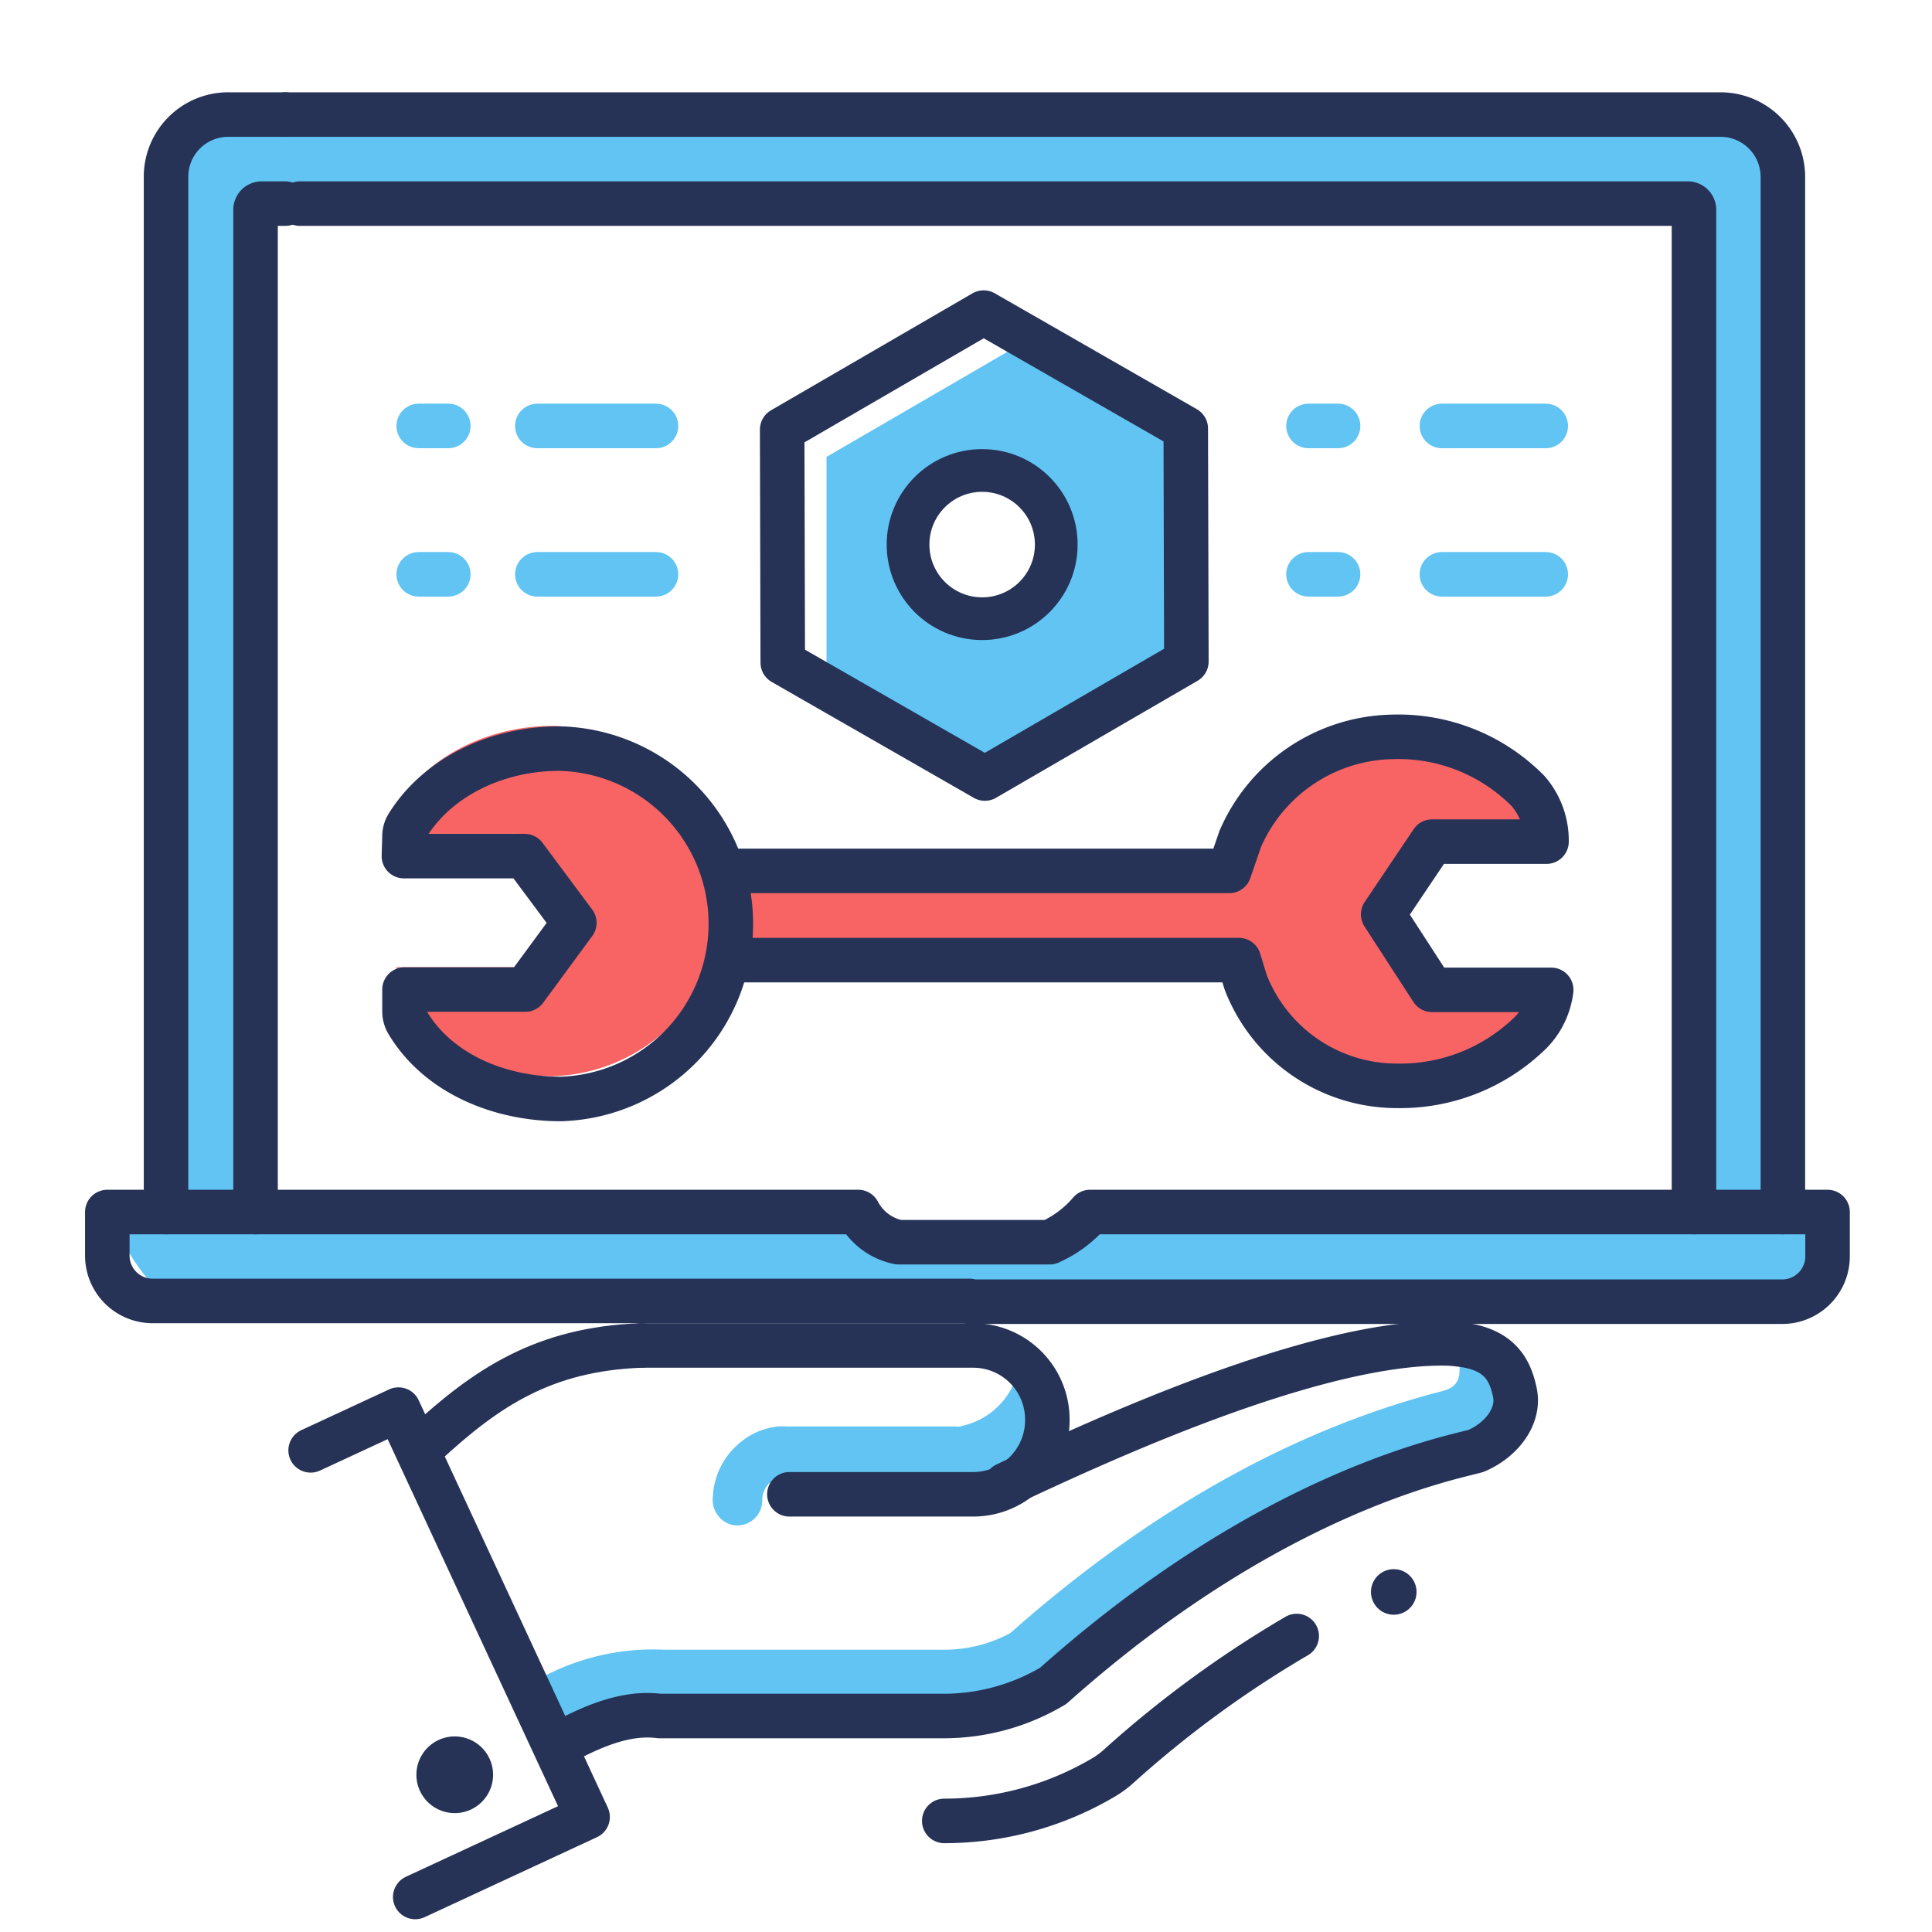 <svg xmlns="http://www.w3.org/2000/svg" width="128" height="128" viewBox="0 0 128 128"><defs><style>.cls-1{fill:#61c4f2;}.cls-2,.cls-3,.cls-6{fill:none;stroke-linecap:round;stroke-linejoin:round;}.cls-2,.cls-3{stroke:#263357;}.cls-2,.cls-6{stroke-width:2.95px;}.cls-3{stroke-width:2.83px;}.cls-4{fill:#263357;}.cls-5{fill:#f86464;}.cls-6{stroke:#61c4f2;}</style></defs><title>tech support</title><g id="icons"><path class="cls-1" d="M79.28,30.21,67,23.16,54.76,30.27l0,14.16,12.29,7,12.24-7.11ZM67.5,39.72a4.64,4.64,0,1,1,1.68-6.35A4.64,4.64,0,0,1,67.5,39.72Z"/><polygon class="cls-2" points="65.17 20.71 51.82 28.46 51.86 43.9 65.25 51.58 78.6 43.83 78.56 28.39 65.17 20.71"/><circle class="cls-3" cx="65.07" cy="36.08" r="4.91"/><path class="cls-1" d="M10.55,80.79V12.29A5.19,5.19,0,0,1,15.74,7.1h4.63l.1,5.9h-3V80.79Z"/><path class="cls-1" d="M118.62,80.79V12.29a5.19,5.19,0,0,0-5.19-5.19H18.74L19,13h92.75V80.79Z"/><path class="cls-1" d="M64.69,86.68H13c-3,0-5.39-5.46-5.39-5.46V79.8H56.86c.54,1.56,1.53,2.19,2.68,2h10c1.15.22,2.68-2,2.68-2h49.35v1.42a5.52,5.52,0,0,1-5.48,5.46H64.69Z"/><path class="cls-2" d="M18.9,7.59H114a4.13,4.13,0,0,1,4.12,4.12V80.3"/><path class="cls-2" d="M18.9,7.59H15.16A4.12,4.12,0,0,0,11,11.71V80.3"/><path class="cls-2" d="M19.88,13.49h91.94a.41.41,0,0,1,.41.41V80.3"/><path class="cls-2" d="M16.93,80.3V13.9a.41.41,0,0,1,.42-.41H18.9"/><path class="cls-2" d="M64.24,86.19H10.05a3,3,0,0,1-2.94-3V80.3H56.86a3.87,3.87,0,0,0,2.68,2h10a7.59,7.59,0,0,0,2.68-2h48.86v2.94a3,3,0,0,1-3,3H64.24Z"/><circle class="cls-4" cx="92.34" cy="105.47" r="1.51"/><path class="cls-1" d="M100.29,92.86c-.32-1.53-1-2.92-3.69-3.21.21,1.48.21,2.23-1.18,2.55-9.79,2.54-19.37,7.93-28.49,16a9.25,9.25,0,0,1-4.36,1.1H44a15.52,15.52,0,0,0-8.81,2.24l-.38.23c.2.36.39.72.57,1.09.58,1.07,1.2,2.11,1.82,3.16l.3-.15c1.92-1,4.09-1.94,6.24-1.66H62.57a14.24,14.24,0,0,0,7.23-2c14.32-12.8,26.15-15,27.9-15.52C99.4,96,100.6,94.28,100.29,92.86Z"/><path class="cls-1" d="M67.48,90.71a4.9,4.9,0,0,1-3.7,3.75.59.59,0,0,1-.23.05.74.74,0,0,1-.25,0H52.13a4.21,4.21,0,0,0-.62,0,4.72,4.72,0,0,0-2.73,1.29,4.89,4.89,0,0,0-1.55,3.35A1.72,1.72,0,0,0,48.4,101a1.65,1.65,0,0,0,2.1-1.59,1.62,1.62,0,0,1,.5-1.18l1.13,1.19H64.26a5,5,0,0,0,5-4A4.87,4.87,0,0,0,67.48,90.71Z"/><path class="cls-2" d="M28.17,95.68c4.06-3.74,7.84-6.3,14.31-6.54"/><path class="cls-2" d="M66.65,98.36C72.87,95.43,86.81,89,95.53,89a8.07,8.07,0,0,1,1.15.07c2.68.29,3.38,1.69,3.69,3.22s-.88,3.12-2.59,3.84c-1.76.49-13.61,2.72-28,15.56a14.18,14.18,0,0,1-7.24,2H43.69c-2.15-.28-4.33.64-6.25,1.66"/><polyline class="cls-2" points="27.51 125.68 38.93 120.38 26.4 93.39 20.58 96.09"/><path class="cls-4" d="M32.6,117a2.54,2.54,0,1,1-3.05-1.89A2.54,2.54,0,0,1,32.6,117Z"/><path class="cls-2" d="M62.56,120.64a20.74,20.74,0,0,0,10.6-2.91,6.08,6.08,0,0,0,1-.75,71.64,71.64,0,0,1,11.75-8.59"/><path class="cls-2" d="M42.48,89.14h22a4.91,4.91,0,0,1,4.91,4.91h0A4.91,4.91,0,0,1,64.45,99H52.3"/><polygon class="cls-5" points="45.4 63.4 83.47 63.12 83.9 57.34 44.98 58.18 45.4 63.4"/><path class="cls-5" d="M26.27,55.24h8l3.3,4.42-3.3,4.42h-8v1.4a1.51,1.51,0,0,0,.18.72c2,3.38,6.07,5.1,10.17,5.1a11.61,11.61,0,0,0,0-23.21c-4.08,0-8.16,1.88-10.16,5.13a1.42,1.42,0,0,0-.19.73Z"/><path class="cls-5" d="M101.92,65.07h-8l-3.3-4.42,3.3-4.43h8v-1.4a1.38,1.38,0,0,0-.19-.71c-2-3.38-6.07-5.1-10.17-5.1a11.61,11.61,0,0,0,0,23.21c4.09,0,8.16-1.88,10.16-5.13a1.43,1.43,0,0,0,.2-.73Z"/><path class="cls-2" d="M26.76,56.72h8l3.29,4.42L34.8,65.56h-8V67a1.44,1.44,0,0,0,.18.71c2,3.39,6.07,5.1,10.17,5.1a11.61,11.61,0,0,0,0-23.21C33,49.56,29,51.45,27,54.69a1.36,1.36,0,0,0-.2.73Z"/><path class="cls-2" d="M48.37,57.7H81.44l.73-2.12a11.21,11.21,0,0,1,10.07-6.76,12.07,12.07,0,0,1,9,3.59,5,5,0,0,1,1.22,3.35v0H94.88l-3.24,4.82,3.24,5h7.89a4.87,4.87,0,0,1-1.33,2.8,12.33,12.33,0,0,1-8.84,3.56,10.75,10.75,0,0,1-10.07-6.86l-.45-1.47H48.37"/><line class="cls-6" x1="27.74" y1="28.22" x2="29.7" y2="28.22"/><line class="cls-6" x1="35.6" y1="28.22" x2="43.46" y2="28.22"/><line class="cls-6" x1="27.74" y1="38.05" x2="29.7" y2="38.05"/><line class="cls-6" x1="35.6" y1="38.05" x2="43.46" y2="38.05"/><line class="cls-6" x1="86.69" y1="28.22" x2="88.65" y2="28.22"/><line class="cls-6" x1="95.53" y1="28.22" x2="102.41" y2="28.22"/><line class="cls-6" x1="86.69" y1="38.05" x2="88.65" y2="38.05"/><line class="cls-6" x1="95.53" y1="38.05" x2="102.41" y2="38.05"/></g></svg>